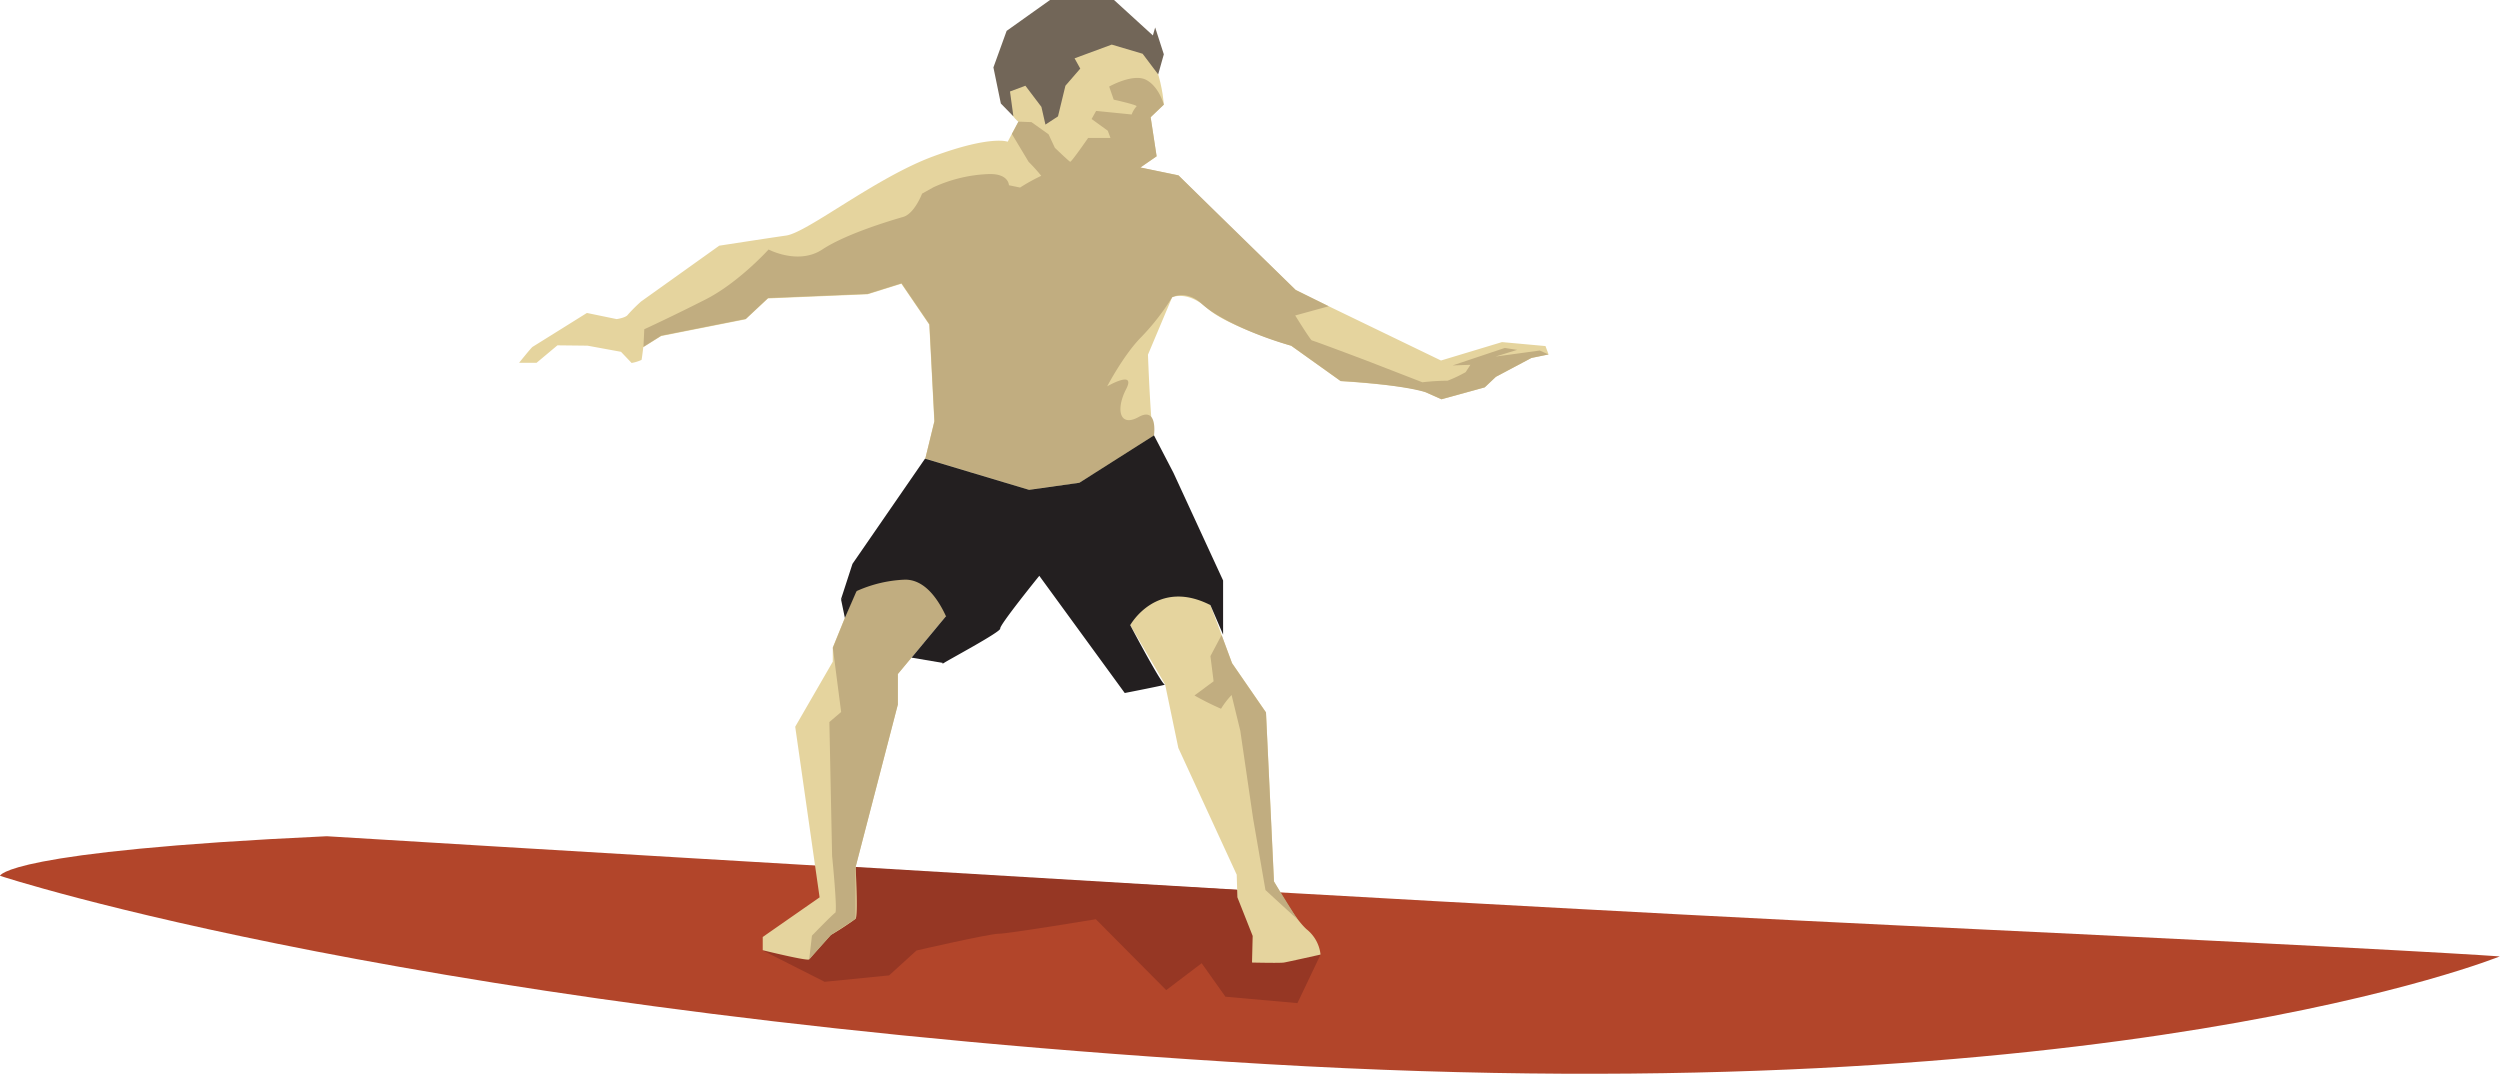<svg xmlns="http://www.w3.org/2000/svg" viewBox="0 0 447.9 192.34"><defs><style>.cls-1{fill:#b2452a;}.cls-2{fill:#963724;}.cls-3{fill:#e5d49e;}.cls-4{fill:#c1ad80;}.cls-5{fill:#726658;}.cls-6{fill:#231f20;}</style></defs><title>surfer</title><g id="Layer_2" data-name="Layer 2"><g id="Layer_1-2" data-name="Layer 1"><path class="cls-1" d="M58.54,149.82s188,11.53,282,16,107.32,5.53,107.32,5.53-69.18,28.17-220.85,19.3S0,156.91,0,156.91.89,152.48,58.54,149.82Z"/><path class="cls-2" d="M136.65,170.29l11.09,5.61,11.55-1.15,4.91-4.46s13-3,14.72-3,17.41-2.6,17.41-2.6l12.61,12.7,6.35-4.82,4.26,6,12.9,1.15L236.6,171l-14.94-11.6-68.37-4.08Z"/><path class="cls-3" d="M182.45,21.8l-1.91,3.59s-1.36,11.2,3.59,13.46,11.39-2.26,11.39-2.26l5.48.75L204.32,30l2.9-2-1.07-7,2.36-2.26S207.88,7,200.12,3.48s-15.65.63-18.65,8.14S182.45,21.8,182.45,21.8Z"/><path class="cls-3" d="M180.53,25.39s-2.92-1.21-13.29,2.61S144.67,41.65,140.85,42.2s-12,1.82-12,1.82l-14,10a28.42,28.42,0,0,0-2.37,2.37c-.36.55-2,.78-2,.78l-5.33-1.1S95.66,62,95.42,62.14,93,65,93,65h3.13l3.74-3.13,5.39.06,6,1.1,1.9,2a7.35,7.35,0,0,0,1.78-.55c.06-.18.31-2.27.31-2.27l3.19-2,15.14-3,4-3.74,17.84-.74,6.07-1.9,5,7.34.9,17.35-1.63,6.69,18.61,5.6,9-1.27S207.3,78,206.75,78s-1.08-14.46-1.08-14.46L210,53.26s2.71-1.27,6.33,2,15,6.69,15,6.69l8.86,6.33s12.4.75,15.23,2l2.83,1.26L266,69.4l2-1.89,6.37-3.38,3.07-.63L276.89,62l-7.79-.71-10.93,3.3L238,54.84l-5.9-2.91L217.5,37.77l-6.39-6.37-7.77-1.57Z"/><path class="cls-3" d="M153.28,106l-4.08,10v2.55l-6.73,11.65,4.37,30.57-10.19,7.1v2.37s8.08,2,8.32,1.64,3.88-4.37,3.88-4.37a47.32,47.32,0,0,0,4.44-2.91c.47-.55,0-9.28,0-9.28l7.57-29.12v-5.46l8.66-10.43S167.19,97.61,153.28,106Z"/><path class="cls-3" d="M216.86,108.39l3.88,10.42,6.08,8.82,1.43,30.28s3.34,6.32,5.84,8.58a6.72,6.72,0,0,1,2.5,4.53s-5.84,1.31-6.56,1.43-5.72,0-5.72,0l.12-4.77-2.74-6.92-.12-4.05L211.11,134l-2.37-11.38L202.49,112S205,99.41,216.86,108.39Z"/><path class="cls-4" d="M208.51,18.75s-.85-3.24-3.18-4.45-6.61,1.21-6.61,1.21l.81,2.34s4.47,1,4.09,1.21a4.54,4.54,0,0,0-.87,1.45l-6.37-.64-.81,1.45,2.9,2.1.48,1.29h-4s-3,4.35-3.22,4.27-2.74-2.5-2.74-2.5l-1.13-2.42-3.06-2.18-2.33-.09L181.29,24l3,5a30.08,30.08,0,0,1,2.26,2.5,33.31,33.31,0,0,0-3.79,2.1l-2-.41s0-2.16-3.74-2a25.94,25.94,0,0,0-9.82,2.38l-2,1.12s-1.36,3.6-3.4,4.18-10.2,3-14.48,5.83-9.62,0-9.62,0-5.35,5.93-11.27,8.94-11,5.35-11,5.35l-.15,3.15,3.19-2,15.14-3,4-3.74,17.84-.74,6.07-1.9,5,7.34.9,17.35-1.63,6.69,18.61,5.6,9-1.27L206.75,78s.74-5.23-2.75-3.29-4.08-1.46-2.24-5-3.4-.49-3.4-.49,3-5.73,6.12-8.84A41.85,41.85,0,0,0,210,53.26s2.53-1.4,5.34,1.2,9.77,5.75,16,7.48l8.86,6.33s10.14.51,15.23,2l2.83,1.26L266,69.4l2-1.89,6.37-3.38,3.07-.63-1.58-.7-5.41.74-2.51.34,3.88-1.2-2.22-.34-9.35,3.13,3.19-.11-.85,1.31a24.11,24.11,0,0,1-3.25,1.54,39,39,0,0,0-4.5.28l-10-3.88S235.28,61,235.05,61s-3-4.48-3-4.48l6-1.65-5.9-2.91-21-20.53L204.32,30l2.9-2-1.07-7Z"/><path class="cls-4" d="M149.21,116.06l1.49,11.5-2.11,1.8.49,24s1,9.92.56,10.17-4.17,4.1-4.17,4.1l-.5,4.27,3.88-4.37,4.44-2.91v-9.28l7.57-29.12v-5.46l8.66-10.43s-.59-7.9-7.07-8.55a9.33,9.33,0,0,0-9.16,4.21Z"/><path class="cls-4" d="M218.86,113.77l-2,3.78.57,4.51L214,124.6a51.41,51.41,0,0,0,4.76,2.38,14.94,14.94,0,0,1,1.89-2.46l1.56,6.4,2.3,15.75,2.21,12.79s5.94,5.48,5.7,5.17-4.18-6.7-4.18-6.7l-1.43-30.28-6.08-8.82Z"/><polygon class="cls-5" points="189.55 20.85 190.88 15.36 193.54 12.29 192.52 10.45 199.18 7.99 204.71 9.63 207.5 13.33 208.51 9.73 206.96 4.92 206.55 6.35 199.59 0 188.12 0 180.35 5.53 177.98 12.08 179.31 18.54 181.56 20.85 180.95 16.39 183.71 15.36 186.58 19.15 187.3 22.32 189.55 20.85"/><path class="cls-6" d="M165.73,82.17l-13,18.85-2.08,6.4a23.18,23.18,0,0,1,11.53-3.57c6.24,0,8.89,11,8.89,11s-2.84,4.54-2.08,4,10.4-5.67,10.21-6.24,7-9.45,7-9.45l15.31,21s7.75-1.51,7.18-1.51S202.49,112,202.49,112s4.73-8.51,14.37-3.59l2.27,5.29V104l-8.89-19.28L206.75,78l-13.37,8.49-9,1.27Z"/><polygon class="cls-6" points="169.03 118.79 163.32 117.82 169.51 110.36 172.01 111.84 172.63 114.58 169.03 118.79"/><polygon class="cls-6" points="150.69 107.43 151.37 110.72 154.48 103.54 150.69 107.43"/></g></g></svg>